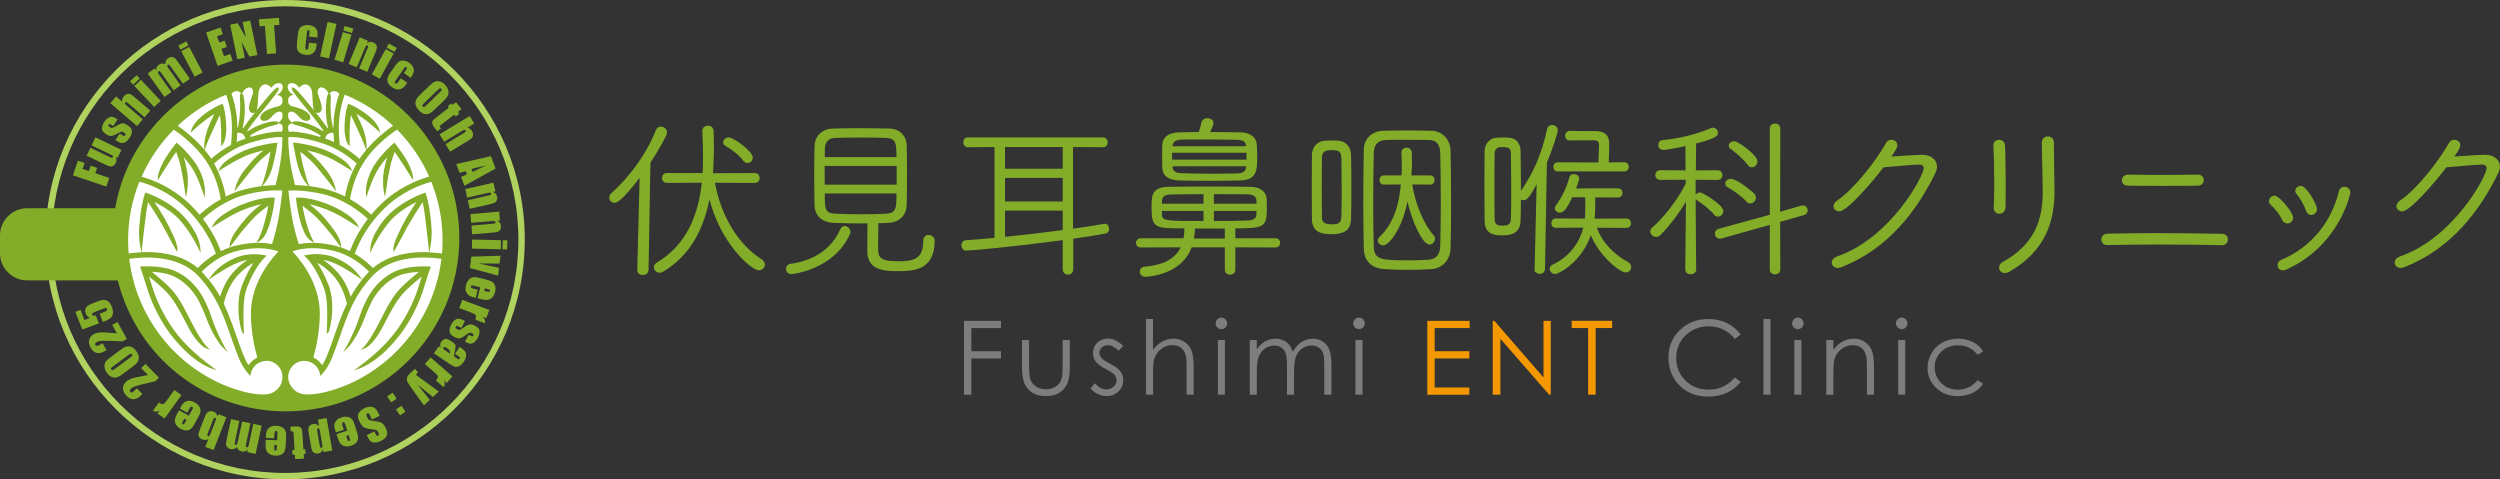 <?xml version="1.0" encoding="UTF-8"?>
<svg id="_レイヤー_2" data-name="レイヤー 2" xmlns="http://www.w3.org/2000/svg" viewBox="0 0 607.31 116.43">
  <rect x="0" y="0" width="607.31" height="116.43" fill="#333333" stroke="none"/>
  <g id="_レイヤー_2-2" data-name="レイヤー 2">
    <g>
      <g>
        <path d="M234.17,77.94h8.99v1.76h-7.2v5.62h7.2v1.76h-7.2v8.81h-1.79v-17.94Z" style="fill: #7d7d7d;"/>
        <path d="M248.28,82.61h1.71v6.2c0,1.51.08,2.55.24,3.12.24.81.71,1.46,1.4,1.93s1.51.71,2.46.71,1.76-.23,2.42-.69,1.12-1.06,1.37-1.81c.17-.51.26-1.6.26-3.26v-6.2h1.74v6.51c0,1.83-.21,3.21-.64,4.13-.43.93-1.07,1.65-1.93,2.18s-1.93.79-3.23.79-2.37-.26-3.24-.79c-.87-.52-1.51-1.26-1.94-2.2s-.64-2.35-.64-4.24v-6.39Z" style="fill: #7d7d7d;"/>
        <path d="M272.85,84.06l-1.1,1.13c-.91-.89-1.81-1.33-2.68-1.33-.55,0-1.03.18-1.42.55-.4.37-.59.79-.59,1.28,0,.43.16.84.49,1.23.33.4,1.01.87,2.05,1.4,1.27.66,2.14,1.29,2.59,1.9.45.62.67,1.31.67,2.09,0,1.09-.38,2.01-1.15,2.77-.77.76-1.72,1.13-2.87,1.13-.77,0-1.5-.17-2.19-.5-.7-.33-1.27-.79-1.73-1.38l1.07-1.22c.87.98,1.8,1.48,2.78,1.48.68,0,1.27-.22,1.75-.66.48-.44.72-.96.72-1.55,0-.49-.16-.92-.48-1.31-.32-.37-1.03-.85-2.15-1.42-1.2-.62-2.01-1.23-2.44-1.83-.43-.6-.65-1.29-.65-2.06,0-1.01.34-1.85,1.03-2.51.69-.67,1.56-1,2.61-1,1.22,0,2.45.6,3.69,1.79Z" style="fill: #7d7d7d;"/>
        <path d="M278.38,77.49h1.71v7.5c.69-.91,1.45-1.59,2.28-2.04.83-.45,1.73-.68,2.7-.68s1.87.25,2.64.76c.77.5,1.34,1.18,1.7,2.03.37.85.55,2.18.55,3.99v6.83h-1.71v-6.33c0-1.53-.06-2.55-.18-3.06-.21-.88-.6-1.54-1.15-1.98s-1.29-.67-2.19-.67c-1.03,0-1.96.34-2.77,1.02-.82.68-1.36,1.53-1.62,2.54-.16.65-.24,1.85-.24,3.61v4.87h-1.71v-18.39Z" style="fill: #7d7d7d;"/>
        <path d="M296.7,77.15c.39,0,.72.14,1,.41.27.28.41.61.41,1s-.14.71-.41.99c-.28.28-.61.41-1,.41s-.71-.14-.98-.41-.41-.61-.41-.99.14-.72.41-1c.28-.28.6-.41.98-.41ZM295.85,82.61h1.71v13.27h-1.71v-13.27Z" style="fill: #7d7d7d;"/>
        <path d="M303.59,82.61h1.71v2.29c.59-.85,1.2-1.46,1.83-1.85.86-.52,1.77-.78,2.72-.78.64,0,1.25.13,1.83.38.58.25,1.05.59,1.42,1.01.37.42.68,1.02.95,1.8.57-1.04,1.28-1.83,2.13-2.37.85-.54,1.77-.81,2.75-.81.92,0,1.73.23,2.43.7.7.46,1.22,1.11,1.56,1.94s.51,2.07.51,3.73v7.24h-1.74v-7.24c0-1.42-.1-2.4-.3-2.93-.2-.53-.55-.96-1.04-1.29-.49-.33-1.08-.49-1.76-.49-.83,0-1.58.24-2.27.73s-1.19,1.14-1.5,1.95c-.32.81-.47,2.17-.47,4.07v5.2h-1.71v-6.79c0-1.6-.1-2.69-.3-3.26s-.55-1.03-1.04-1.38c-.5-.34-1.09-.52-1.77-.52-.79,0-1.53.24-2.21.71-.69.48-1.2,1.12-1.52,1.92-.33.8-.49,2.04-.49,3.7v5.62h-1.71v-13.27Z" style="fill: #7d7d7d;"/>
        <path d="M330.12,77.15c.39,0,.72.14,1,.41.27.28.41.61.41,1s-.14.71-.41.99c-.28.28-.61.41-1,.41s-.71-.14-.98-.41-.41-.61-.41-.99.14-.72.41-1c.28-.28.6-.41.98-.41ZM329.27,82.61h1.71v13.27h-1.71v-13.27Z" style="fill: #7d7d7d;"/>
        <path d="M346.73,77.94h10.28v1.76h-8.49v5.62h8.42v1.76h-8.42v7.05h8.42v1.76h-10.21v-17.94Z" style="fill: #f39800;"/>
        <path d="M362.62,95.88v-17.94h.39l11.94,13.75v-13.75h1.77v17.94h-.4l-11.84-13.58v13.58h-1.85Z" style="fill: #f39800;"/>
        <path d="M381.8,79.69v-1.76h9.83v1.76h-4v16.18h-1.83v-16.18h-4Z" style="fill: #f39800;"/>
        <path d="M422.84,81.27l-1.41,1.09c-.78-1.02-1.72-1.79-2.81-2.31-1.09-.52-2.3-.79-3.6-.79-1.43,0-2.76.34-3.98,1.03-1.22.69-2.17,1.61-2.84,2.77-.67,1.16-1,2.46-1,3.91,0,2.19.75,4.01,2.25,5.48s3.39,2.2,5.68,2.2c2.51,0,4.61-.98,6.31-2.95l1.41,1.07c-.89,1.14-2.01,2.02-3.35,2.64s-2.83.93-4.48.93c-3.14,0-5.61-1.04-7.43-3.13-1.52-1.76-2.28-3.9-2.28-6.39,0-2.63.92-4.84,2.76-6.63,1.84-1.79,4.15-2.69,6.92-2.69,1.67,0,3.19.33,4.54.99,1.35.66,2.46,1.59,3.32,2.79Z" style="fill: #7d7d7d;"/>
        <path d="M428.39,77.49h1.71v18.39h-1.71v-18.39Z" style="fill: #7d7d7d;"/>
        <path d="M436.74,77.15c.39,0,.72.14.99.41.28.28.41.61.41,1s-.14.71-.41.99-.61.41-.99.41-.71-.14-.98-.41-.41-.61-.41-.99.14-.72.41-1c.28-.28.6-.41.98-.41ZM435.89,82.61h1.71v13.27h-1.71v-13.27Z" style="fill: #7d7d7d;"/>
        <path d="M443.65,82.61h1.71v2.38c.68-.91,1.44-1.59,2.27-2.04s1.73-.68,2.71-.68,1.87.25,2.64.76c.77.5,1.33,1.18,1.7,2.04.37.85.55,2.18.55,3.99v6.83h-1.71v-6.33c0-1.53-.06-2.55-.19-3.06-.2-.88-.58-1.54-1.14-1.98s-1.29-.67-2.19-.67c-1.03,0-1.96.34-2.78,1.02-.82.68-1.36,1.53-1.62,2.54-.16.66-.24,1.86-.24,3.61v4.87h-1.71v-13.27Z" style="fill: #7d7d7d;"/>
        <path d="M461.97,77.15c.39,0,.72.14.99.41.28.28.41.61.41,1s-.14.71-.41.99-.61.41-.99.41-.71-.14-.98-.41-.41-.61-.41-.99.14-.72.41-1c.28-.28.6-.41.98-.41ZM461.12,82.61h1.71v13.27h-1.71v-13.27Z" style="fill: #7d7d7d;"/>
        <path d="M481.75,85.37l-1.35.84c-1.17-1.55-2.77-2.33-4.79-2.33-1.62,0-2.96.52-4.03,1.56s-1.6,2.3-1.6,3.79c0,.97.25,1.88.74,2.73.49.85,1.17,1.51,2.02,1.99.86.47,1.82.71,2.88.71,1.95,0,3.54-.78,4.78-2.33l1.35.89c-.63.96-1.49,1.7-2.56,2.22-1.07.53-2.29.79-3.65.79-2.1,0-3.84-.67-5.22-2-1.38-1.33-2.07-2.96-2.07-4.87,0-1.28.32-2.48.97-3.58.65-1.1,1.54-1.96,2.66-2.58,1.13-.62,2.4-.93,3.79-.93.88,0,1.73.13,2.54.4.82.27,1.51.62,2.08,1.05.57.43,1.05.98,1.45,1.65Z" style="fill: #7d7d7d;"/>
      </g>
      <g>
        <path d="M154.99,65.57l.59-22.93c-4.75,6.27-5.93,6.44-6.31,6.44-.63,0-1.09-.51-1.09-1.09,0-.29.13-.63.42-.88,4.29-3.83,8.58-9.47,10.9-15.44.21-.51.59-.72,1.01-.72.67,0,1.35.5,1.35,1.18,0,.8-2.4,4.8-4.04,7.32l-.46,26.12c0,.72-.63,1.05-1.22,1.05s-1.14-.34-1.14-1.01v-.04ZM173.46,44.2c1.35,7.95,5.55,15.23,11.49,18.97.46.29.67.72.67,1.09,0,.63-.59,1.22-1.3,1.22-1.64,0-9.47-6.65-11.99-17.96-1.39,7.7-4.63,14.39-11.4,18.34-.25.17-.51.21-.72.21-.67,0-1.18-.59-1.18-1.18,0-.29.17-.63.55-.88,7.49-4.46,10.31-11.95,11.11-19.81l-8.67.04c-.67,0-1.01-.5-1.01-1.01s.34-1.01,1.01-1.01h8.83c.04-.63.08-1.22.08-1.85,0-.67.04-1.35.04-1.98,0-2.15-.08-4.21-.17-6.56v-.04c0-.72.59-1.09,1.18-1.09.55,0,1.18.38,1.18,1.09.04,1.35.08,2.57.08,3.79,0,3.03-.17,5.81-.21,6.27l-.04.42,10.39-.04c.67,0,.97.51.97,1.01s-.29,1.01-.97,1.01l-9.93-.04ZM180.69,38.9c-1.35-1.81-3.45-3.07-4.37-3.62-.34-.17-.46-.46-.46-.71,0-.51.5-1.01,1.14-1.01,1.09,0,5.68,3.32,5.68,4.71,0,.63-.5,1.14-1.05,1.14-.34,0-.67-.13-.93-.5Z" style="fill: #83ad28; stroke: #83ad28; stroke-miterlimit: 10; stroke-width: .37px;"/>
        <path d="M192.26,66.41c-.71,0-1.14-.55-1.14-1.14,0-.46.34-.93,1.01-1.01,5.93-.8,10.14-3.91,12.12-8.41.21-.55.59-.76.97-.76.59,0,1.18.55,1.18,1.18,0,.17,0,.29-.08.46-3.79,8.62-13.88,9.68-14.05,9.68ZM209.34,54.09c-2.36,0-4.67-.04-6.65-.13-3.07-.13-4.54-1.77-4.63-4.04-.04-1.89-.08-4.67-.08-7.4s.04-5.47.08-7.11c.04-1.89,1.39-3.91,4.29-4,1.77-.04,3.83-.08,5.97-.08,2.61,0,5.3.04,7.7.08,2.48.04,3.95,1.77,4.04,3.66.08,1.98.08,4.71.08,7.4s0,5.43-.08,7.4c-.08,2.36-1.77,4-4.29,4.08-.84.04-1.68.08-2.57.08-.04,1.85-.08,4.33-.08,5.89,0,2.4.08,3.74,5.05,3.74,4,0,6.31-.67,6.31-5.26,0-.76.55-1.14,1.09-1.14.63,0,1.3.46,1.3,1.18,0,7.19-5.17,7.24-8.88,7.24-3.24,0-7.03-.25-7.11-4.54,0-1.22,0-4.8.04-7.07h-1.6ZM218.01,40.12h-17.88c0,1.6.04,3.32.04,4.92h17.84v-4.92ZM217.96,38.35c0-3.49,0-4.96-2.94-5.05-1.51-.04-3.7-.08-5.93-.08s-4.42.04-6.06.08c-1.85.04-2.73,1.09-2.82,2.57-.04.67-.04,1.51-.04,2.48h17.79ZM200.17,46.81c0,4.08,0,5.17,2.9,5.3,1.98.08,4.12.13,6.31.13,1.89,0,3.83-.04,5.68-.13,2.9-.13,2.9-1.47,2.9-5.3h-17.79Z" style="fill: #83ad28; stroke: #83ad28; stroke-miterlimit: 10; stroke-width: .37px;"/>
        <path d="M258.35,58.12c-12.87,1.72-22.51,2.57-23.64,2.57-.63,0-.97-.55-.97-1.09,0-.5.29-1.01.88-1.05,2.02-.13,4.46-.34,7.15-.59v-22.42l-6.65.04c-.63,0-.93-.5-.93-1.01s.29-1.01.93-1.01h32.81c.63,0,.97.5.97,1.01s-.34,1.01-.97,1.01l-7.45-.04v20.23c3.03-.42,5.76-.84,7.87-1.22h.13c.46,0,.76.55.76,1.05,0,.42-.21.84-.59.93-2.02.38-4.84.84-8.12,1.3v7.61c0,.71-.55,1.09-1.09,1.09s-1.09-.38-1.09-1.09v-7.32ZM258.35,35.53h-14.39v5.64h14.39v-5.64ZM258.35,43.02h-14.39v6.1h14.39v-6.1ZM258.35,50.97h-14.39v6.77c4.67-.46,9.76-1.05,14.39-1.68v-5.09Z" style="fill: #83ad28; stroke: #83ad28; stroke-miterlimit: 10; stroke-width: .37px;"/>
        <path d="M299.91,59.89v5.64c0,.67-.55,1.01-1.09,1.01s-1.09-.34-1.09-1.01v-5.64h-8.37c-2.44,6.94-10.94,7.15-11.11,7.15-.8,0-1.18-.51-1.18-1.05,0-.51.34-.97.88-1.01,5.26-.42,7.95-2.31,9.17-5.09l-10.01.04c-.63,0-.97-.46-.97-.93s.34-.93.97-.93h10.56c.17-.88.25-1.81.25-2.78-7.61,0-7.99,0-7.99-5.26,0-2.69.25-4.42,3.95-4.46,2.69-.04,6.73-.08,10.73-.08,3.32,0,6.65.04,9.17.08,2.31.04,3.7,1.14,3.74,2.82.04.63.04,1.3.04,1.94,0,4.71-.34,4.96-7.66,4.96v2.78h9.93c.67,0,.97.46.97.93s-.29.93-.97.93l-9.93-.04ZM292.55,46.98c-3.11,0-6.1.04-8.12.08-1.68.04-2.31.59-2.36,1.85v.76h10.48v-2.69ZM292.55,51.06h-10.48v1.01c.08,1.81.88,1.81,10.48,1.81v-2.82ZM301.3,32.34c2.36.04,3.66,1.14,3.79,2.61.08.88.13,1.94.13,3.03,0,3.66-.17,5.59-4.12,5.68-2.44.04-5.01.08-7.45.08s-4.88-.04-7.07-.08c-2.78-.08-3.95-1.09-4.04-2.9-.04-.76-.04-1.56-.04-2.36,0-1.14,0-2.23.04-3.24.04-1.51,1.18-2.78,3.95-2.82,1.6-.04,3.24-.08,4.88-.08.25-.76.5-1.6.67-2.44.13-.63.67-.93,1.26-.93.63,0,1.3.38,1.3,1.01,0,.34-.21.8-.88,2.36,2.44,0,5.01.04,7.57.08ZM302.98,36.92h-18.43v2.06h18.43v-2.06ZM302.9,35.49c-.08-1.18-.8-1.68-2.36-1.72-2.4-.04-5.47-.08-8.41-.08-1.81,0-3.53,0-5.05.04-1.64.04-2.36.63-2.44,1.77l-.04.21h18.34l-.04-.21ZM302.94,40.2h-18.34l.04.29c.08,1.35.97,1.72,2.44,1.77,2.23.08,5.05.13,7.83.13,2.02,0,3.95-.04,5.68-.08,1.43-.04,2.23-.55,2.31-1.77l.04-.34ZM297.72,55.35c-2.48,0-5.13-.04-7.61-.04-.04.97-.13,1.94-.29,2.82h7.91v-2.78ZM305.42,48.79c-.04-1.18-.84-1.72-2.36-1.77-2.19-.04-5.26-.04-8.37-.04v2.69h10.73v-.88ZM305.42,51.06h-10.73v2.82c3.2,0,6.31-.04,8.41-.13,1.47-.04,2.27-.59,2.31-1.72v-.97Z" style="fill: #83ad28; stroke: #83ad28; stroke-miterlimit: 10; stroke-width: .37px;"/>
        <path d="M323.38,56.69c-2.06,0-4.5-.29-4.5-3.53,0-2.48-.04-5.09-.04-7.74s.04-5.3.04-7.74c0-1.77,1.18-3.24,3.07-3.32.55-.04,1.01-.04,1.47-.04.5,0,1.01,0,1.6.04,1.94.08,2.95,1.56,2.99,3.28.08,2.4.08,5.01.08,7.66s0,5.26-.08,7.83c-.04,2.86-1.81,3.58-4.63,3.58ZM323.34,36.29c-1.05,0-2.4.17-2.4,1.98-.04,2.15-.04,4.67-.04,7.19s0,5.05.04,7.28c0,1.05.34,1.94,2.57,1.94,1.51,0,2.48-.25,2.52-1.98.08-1.85.08-3.95.08-6.1,0-2.95-.04-5.89-.08-8.33-.08-1.85-1.05-1.98-2.69-1.98ZM341.93,65.36c-2.02,0-4-.04-5.64-.17-3.07-.21-4.71-1.94-4.8-4.75-.08-3.28-.13-7.11-.13-11.02,0-4.5.04-9.13.13-13.17.04-2.36,1.85-4.21,4.5-4.29,1.85-.08,3.83-.08,5.85-.08s4.08,0,6.02.08c2.31.08,4.29,1.94,4.33,4.67.08,4.16.13,8.83.13,13.42,0,3.62-.04,7.15-.13,10.26-.08,2.82-1.98,4.71-4.42,4.88-1.81.13-3.87.17-5.85.17ZM341.77,63.43c1.72,0,3.58-.04,5.05-.13,2.27-.13,3.2-1.43,3.24-3.62.08-3.07.13-6.73.13-10.39,0-4.21-.04-8.46-.13-11.99-.04-2.36-1.01-3.49-3.07-3.49-1.89,0-4.54-.04-6.94-.04-1.22,0-2.36,0-3.32.04-2.23.08-3.16,1.3-3.2,3.49-.08,3.7-.13,8.04-.13,12.28,0,3.66.04,7.24.13,10.22.04,3.58,2.27,3.62,8.25,3.62ZM342.86,44.62c.59,4.5,2.78,9.93,5.26,12.66.21.21.29.5.29.76,0,.59-.55,1.18-1.14,1.18-1.56,0-4.21-5.59-5.38-11.15-1.3,7.49-4.67,11.36-5.85,11.36-.63,0-1.14-.5-1.14-1.01,0-.25.08-.5.34-.72,3.7-3.45,4.88-8.5,5.26-13.08l-4.33.04c-.59,0-.88-.46-.88-.93s.29-.93.88-.93h4.46c.04-.55.08-1.09.08-1.6v-.67c0-1.05-.04-2.44-.08-3.41v-.04c0-.67.55-1.05,1.05-1.05.55,0,1.09.38,1.09,1.09s.04,1.68.04,2.65c0,.5,0,.97-.04,1.43l-.13,1.43s.04.08.04.17h4.75c.59,0,.88.46.88.93s-.29.93-.88.93l-4.59-.04Z" style="fill: #83ad28; stroke: #83ad28; stroke-miterlimit: 10; stroke-width: .37px;"/>
        <path d="M372.98,65.32l.51-21.33c-2.06,3.91-2.73,4.46-3.37,4.46-.34,0-.67-.17-.84-.42,0,2.06-.04,3.95-.08,5.51-.08,2.99-2.1,3.45-4.29,3.45-1.64,0-4.08-.08-4.08-3.41,0-2.27-.04-5.3-.04-8.33s.04-6.14.04-8.46c0-1.68,1.09-3.07,2.82-3.16.46-.04.93-.04,1.39-.04s.93,0,1.43.04c1.81.04,2.73,1.43,2.73,3.11.04,2.69.08,6.6.08,10.26l.08-.13c3.41-4.88,5.34-9.47,6.65-15.48.13-.59.59-.84,1.01-.84.59,0,1.22.42,1.22,1.09,0,.46-1.18,4.33-2.65,7.87l-.46,25.79c0,.71-.55,1.05-1.09,1.05s-1.05-.34-1.05-1.01v-.04ZM367.3,46.56c0-3.37-.04-6.9-.08-9.17-.04-1.51-.51-1.85-2.27-1.85-.67,0-2.06,0-2.06,1.85-.04,2.02-.04,4.88-.04,7.74s0,5.85.04,8.03c.04,1.35.5,1.85,2.14,1.85s2.15-.55,2.19-1.89c.08-1.72.08-4.08.08-6.56ZM387.66,55.1c1.18,3.66,4.25,6.9,7.78,8.75.42.25.63.63.63,1.01,0,.59-.42,1.14-1.09,1.14-1.51,0-6.69-4.33-8.54-9.38-2.27,7.03-7.99,9.76-8.67,9.76-.63,0-1.14-.55-1.14-1.09,0-.29.21-.63.63-.84,4.08-1.85,6.69-5.47,7.61-9.34l-6.9.04c-.63,0-.93-.46-.93-.93,0-.5.29-.97.93-.97l7.19.04c.04-.29.08-.55.08-.84.04-.38.04-1.18.04-2.1s0-1.94-.04-2.61h-3.41c-1.64,3.53-2.4,3.74-2.9,3.74-.55,0-1.05-.42-1.05-.93,0-.13.04-.29.17-.46,1.68-2.31,2.69-4.46,3.37-6.98.13-.46.5-.63.93-.63.5,0,1.09.34,1.09.93,0,.04-.29,1.22-.84,2.57l4-.04h6.39c.67,0,.97.46.97.93s-.29.93-.97.93l-5.64-.04c0,2.57,0,4.08-.21,5.55l7.91-.04c.67,0,.97.46.97.93,0,.5-.29.97-.97.97l-7.4-.04ZM378.45,41.47c-.59,0-.93-.46-.93-.93s.34-.93.93-.93l10.01.04c.04-1.35.17-3.58.17-4.33,0-.93-.25-1.43-1.68-1.43-1.35,0-3.87.04-5.6.04-.63,0-.97-.46-.97-.97,0-.46.34-.97,1.01-.97,1.89,0,4.38.04,6.06.04,2.44,0,3.28,1.01,3.28,2.94,0,.17-.04,3.28-.13,4.67l3.96-.04c.63,0,.93.46.93.93s-.29.93-.93.93h-16.11Z" style="fill: #83ad28; stroke: #83ad28; stroke-miterlimit: 10; stroke-width: .37px;"/>
        <path d="M409.74,48.32c-1.89,3.28-4.46,6.6-6.48,8.62-.29.3-.63.42-.93.42-.67,0-1.26-.55-1.26-1.14,0-.25.13-.55.42-.8,2.52-2.15,6.06-6.48,8.2-10.77v-1.18l-6.39.04c-.67,0-1.01-.5-1.01-1.01,0-.46.34-.97,1.01-.97l6.35.04-.04-6.31c-3.45.76-5.13.97-5.55.97-.71,0-1.05-.5-1.05-1.01,0-.46.29-.97.93-1.01,4.25-.42,8.03-1.35,11.86-2.94.13-.04.21-.08.34-.08.51,0,1.01.5,1.01,1.05,0,.63-.17,1.09-5.3,2.48,0,.5-.04,3.49-.08,6.86l5.47-.04c.67,0,1.01.51,1.01.97,0,.51-.34,1.01-1.01,1.01l-5.51-.04v4.25c0,6.31.13,17.75.13,17.75,0,.63-.59.97-1.14.97-.59,0-1.14-.34-1.14-.97l.17-17.16ZM416.6,52.07c-1.18-1.43-3.41-3.07-4.33-3.62-.25-.17-.34-.38-.34-.59,0-.42.46-.93,1.01-.93.59,0,5.51,2.99,5.51,4.33,0,.63-.55,1.18-1.09,1.18-.25,0-.55-.08-.76-.38ZM430.11,54.38l-11.99,3.37c-.13.04-.21.04-.34.04-.63,0-1.01-.55-1.01-1.09,0-.38.25-.8.76-.93l12.58-3.45v-21.08c0-.71.55-1.05,1.09-1.05s1.09.34,1.09,1.05l-.04,20.45,5.38-1.56c.13-.04.25-.04.34-.04.63,0,.97.5.97,1.01,0,.42-.21.8-.76.97l-5.93,1.68.04,11.78c0,.63-.55.93-1.09.93s-1.09-.29-1.09-.93v-11.15ZM424.38,48.83c-1.3-1.39-3.28-2.78-4.63-3.53-.34-.17-.46-.46-.46-.71,0-.46.46-.97,1.14-.97,1.56,0,5.43,3.37,5.51,3.45.29.29.42.63.42.93,0,.67-.55,1.22-1.14,1.22-.29,0-.59-.08-.84-.38ZM424.72,39.95c-1.18-1.6-3.2-3.2-4.17-3.91-.29-.21-.42-.42-.42-.67,0-.46.55-.88,1.14-.88.88,0,5.47,3.32,5.47,4.71,0,.67-.55,1.26-1.14,1.26-.34,0-.63-.17-.88-.5Z" style="fill: #83ad28; stroke: #83ad28; stroke-miterlimit: 10; stroke-width: .37px;"/>
        <path d="M446.77,51.14c-.67,0-1.18-.46-1.18-1.05,0-.42.25-.84.8-1.22,4.25-2.86,9.59-9.84,11.99-14.13.21-.42.63-.59,1.05-.59.67,0,1.3.42,1.3,1.14,0,.46-.21.93-1.64,2.95,2.57-.21,7.24-.46,7.74-.46,2.23,0,3.53,1.18,3.53,2.69,0,.46-.13.97-.38,1.47-4.37,8.96-11.27,18.26-22.63,22.76-.34.13-.67.21-.93.21-.8,0-1.26-.55-1.26-1.09,0-.5.34-1.05,1.18-1.35,13.08-4.5,21.16-19.65,21.16-21.62,0-.67-.46-1.05-1.35-1.05-1.14,0-5.43.38-8.71.67-2.02,2.73-8.71,10.69-10.68,10.69Z" style="fill: #83ad28; stroke: #83ad28; stroke-miterlimit: 10; stroke-width: .37px;"/>
        <path d="M484.51,50.55v-.08c.08-1.68.13-3.74.13-5.89,0-3.28-.08-6.73-.21-9.21v-.08c0-.76.59-1.14,1.22-1.14.59,0,1.18.38,1.22,1.14.13,2.36.17,6.02.17,9.38,0,2.1,0,4.16-.04,5.68-.04.93-.67,1.39-1.3,1.39-.59,0-1.18-.42-1.18-1.18ZM498.77,36.5c0,3.32.13,7.07.13,10.05,0,7.15-2.15,14.3-10.9,19.31-.38.21-.71.29-1.01.29-.71,0-1.18-.55-1.18-1.14,0-.42.21-.88.76-1.18,7.99-4.42,9.84-10.56,9.84-17.21,0-3.37-.21-8.58-.21-11.99,0-.88.63-1.3,1.26-1.3.67,0,1.3.42,1.3,1.22v1.94Z" style="fill: #83ad28; stroke: #83ad28; stroke-miterlimit: 10; stroke-width: .37px;"/>
        <path d="M539.75,59.39c-4.54-.13-10.14-.17-15.56-.17-4.46,0-8.79.04-12.24.13h-.04c-.84,0-1.26-.59-1.26-1.22,0-.59.42-1.18,1.35-1.18,3.11-.08,7.45-.13,11.95-.13,5.72,0,11.74.08,15.82.17.88,0,1.26.55,1.26,1.14,0,.63-.46,1.26-1.22,1.26h-.04ZM533.98,42.6c.76,0,1.18.59,1.18,1.18,0,.55-.42,1.14-1.3,1.14-2.23.04-5.38.04-8.5.04s-6.27,0-8.5-.04c-.8,0-1.22-.59-1.22-1.14,0-.59.46-1.18,1.43-1.18h.04c2.36.04,5.3.08,8.25.08s6.01-.04,8.58-.08h.04Z" style="fill: #83ad28; stroke: #83ad28; stroke-miterlimit: 10; stroke-width: .37px;"/>
        <path d="M554.64,53.41c-.63-1.3-1.89-2.9-2.94-3.83-.25-.21-.34-.46-.34-.72,0-.55.55-1.14,1.18-1.14,1.09,0,4.33,4.04,4.33,5.13,0,.72-.59,1.26-1.22,1.26-.38,0-.76-.21-1.01-.71ZM554.55,65.49c-.72,0-1.09-.5-1.09-1.09,0-.42.21-.88.76-1.09,7.45-3.11,12.33-9.38,14.13-16.79.17-.67.63-.97,1.14-.97.63,0,1.3.46,1.3,1.22,0,.08-2.48,12.7-15.48,18.55-.29.13-.55.17-.76.17ZM560.36,51.14c-.46-1.39-1.43-3.11-2.36-4.16-.17-.21-.25-.38-.25-.59,0-.55.55-1.05,1.14-1.05,1.39,0,3.79,4.58,3.79,5.47,0,.71-.63,1.22-1.22,1.22-.46,0-.88-.25-1.09-.88Z" style="fill: #83ad28; stroke: #83ad28; stroke-miterlimit: 10; stroke-width: .37px;"/>
        <path d="M583.52,51.14c-.67,0-1.18-.46-1.18-1.05,0-.42.25-.84.8-1.22,4.25-2.86,9.59-9.84,11.99-14.13.21-.42.63-.59,1.05-.59.67,0,1.3.42,1.3,1.14,0,.46-.21.93-1.64,2.95,2.57-.21,7.24-.46,7.74-.46,2.23,0,3.53,1.18,3.53,2.69,0,.46-.13.97-.38,1.47-4.37,8.96-11.27,18.26-22.63,22.76-.34.13-.67.21-.93.21-.8,0-1.26-.55-1.26-1.09,0-.5.34-1.05,1.18-1.35,13.08-4.5,21.16-19.65,21.16-21.62,0-.67-.46-1.05-1.35-1.05-1.14,0-5.43.38-8.71.67-2.02,2.73-8.71,10.69-10.68,10.69Z" style="fill: #83ad28; stroke: #83ad28; stroke-miterlimit: 10; stroke-width: .37px;"/>
      </g>
    </g>
    <g>
      <g>
        <path d="M17.72,42.6l1.21-3.57,1.62.55-.49,1.46,1.54.52.44-1.3,1.54.52-.44,1.3,3.4,1.15-.71,2.1-8.1-2.74Z" style="fill: #83ad28;"/>
        <path d="M23.18,33.38l6.32,3.03-.94,1.96-.51-.29c.15.24.23.48.24.72.01.25-.04.5-.16.75-.14.29-.3.5-.5.65s-.4.22-.61.23c-.21.01-.41-.02-.61-.08-.19-.07-.56-.23-1.1-.49l-4.26-2.04.92-1.92,4.3,2.06c.49.24.79.36.9.38.11.01.19-.05.25-.18.07-.14.06-.25-.02-.32-.08-.07-.38-.23-.9-.48l-4.26-2.04.92-1.92Z" style="fill: #83ad28;"/>
        <path d="M28.54,29.04l-1.03,1.58-.32-.21c-.27-.18-.45-.27-.54-.29-.09-.02-.18.04-.26.16-.06.1-.08.2-.05.29.04.09.12.18.25.27.18.12.32.19.42.22.1.03.24.01.42-.05.18-.06.5-.22.94-.49.59-.35,1.05-.54,1.38-.56.33-.02.71.12,1.14.4.48.31.8.61.96.89.16.28.22.61.16.99-.06.38-.22.77-.49,1.18-.3.45-.62.8-.97,1.03-.35.23-.69.33-1.01.29-.32-.04-.73-.22-1.21-.53l-.29-.18,1.04-1.58.37.24c.31.21.53.32.65.34.12.02.22-.03.3-.15.08-.13.11-.24.08-.33-.03-.09-.15-.2-.35-.34-.28-.18-.48-.27-.59-.25-.11.02-.55.23-1.31.63-.64.33-1.11.48-1.43.44-.31-.04-.64-.17-.97-.39-.47-.31-.77-.59-.92-.86-.14-.27-.18-.59-.1-.97.07-.38.24-.76.49-1.15.25-.39.52-.69.8-.9s.54-.33.8-.37c.26-.04.47-.03.63.03.16.06.38.19.68.38l.34.22Z" style="fill: #83ad28;"/>
        <path d="M28.18,23.43l1.46,1.25c0-.25.02-.48.1-.7.07-.22.19-.42.35-.6.24-.28.52-.46.84-.54.31-.07.58-.05.81.06s.59.39,1.09.82l3.67,3.15-1.39,1.62-3.74-3.21c-.31-.27-.52-.42-.64-.47-.11-.05-.22-.01-.31.09-.08.1-.1.21-.04.32s.23.28.5.52l3.8,3.26-1.39,1.62-6.49-5.57,1.39-1.62Z" style="fill: #83ad28;"/>
        <path d="M33.19,18.26l.76.81-1.6,1.5-.76-.81,1.6-1.5ZM34.24,19.38l4.8,5.11-1.6,1.5-4.8-5.11,1.6-1.5Z" style="fill: #83ad28;"/>
        <path d="M37.58,16.6l.35.56c-.02-.31.03-.59.14-.83.11-.24.28-.45.52-.61.47-.33.98-.38,1.56-.13,0-.32.04-.6.15-.84.11-.24.27-.44.5-.59.3-.21.59-.31.89-.31.3,0,.54.09.75.26.2.17.47.49.8.96l2.89,4.06-1.69,1.2-2.65-3.72c-.35-.49-.58-.78-.69-.87-.12-.09-.23-.1-.35-.01-.12.09-.16.2-.12.34.05.14.24.45.59.95l2.65,3.72-1.69,1.2-2.58-3.63c-.4-.56-.65-.89-.76-.98-.11-.09-.22-.1-.34,0-.08.05-.12.13-.13.23-.01.1,0,.19.06.28.05.09.18.27.38.55l2.82,3.96-1.69,1.2-4.06-5.71,1.72-1.22Z" style="fill: #83ad28;"/>
        <path d="M45.25,10.04l.52.99-1.95,1.02-.52-.99,1.95-1.02ZM45.96,11.4l3.26,6.21-1.94,1.02-3.26-6.21,1.95-1.02Z" style="fill: #83ad28;"/>
        <path d="M50.06,7.9l3.51-1.21.56,1.62-1.4.48.53,1.53,1.31-.45.53,1.54-1.31.45.62,1.78,1.54-.53.56,1.62-3.65,1.26-2.79-8.08Z" style="fill: #83ad28;"/>
        <path d="M60.78,4.99l1.74,8.37-1.91.4-1.93-3.57.79,3.81-1.82.38-1.74-8.37,1.82-.38,2.01,3.51-.79-3.77,1.82-.38Z" style="fill: #83ad28;"/>
        <path d="M67.77,4.33l.12,1.71-1.32.1.51,6.82-2.22.16-.51-6.82-1.31.1-.13-1.71,4.85-.36Z" style="fill: #83ad28;"/>
        <path d="M77.09,9.11l-2-.22.09-.8c.03-.28.03-.47,0-.58-.04-.1-.11-.16-.24-.18-.12-.01-.21.02-.26.1-.05.08-.09.28-.13.58l-.36,3.29c-.03.25-.01.44.04.57.05.13.13.2.26.22.15.02.25-.04.31-.16.06-.12.12-.37.16-.73l.09-.83,1.89.21c-.06.56-.13.97-.2,1.25-.07.27-.22.55-.45.82-.23.27-.51.46-.85.58-.34.11-.74.15-1.21.09-.6-.06-1.06-.22-1.39-.46-.33-.24-.54-.56-.65-.94-.1-.39-.12-.92-.04-1.6l.22-1.98c.06-.59.17-1.03.33-1.32.15-.29.43-.53.85-.72s.9-.26,1.46-.2c.55.06,1.01.23,1.38.51.36.28.59.6.68.97.09.37.1.88.03,1.54Z" style="fill: #83ad28;"/>
        <path d="M81.73,5.81l-1.81,8.36-2.15-.46,1.81-8.36,2.15.46Z" style="fill: #83ad28;"/>
        <path d="M85.38,8.43l-2.01,6.72-2.1-.63,2.01-6.72,2.1.63ZM85.82,6.95l-.32,1.07-2.1-.63.32-1.07,2.1.63Z" style="fill: #83ad28;"/>
        <path d="M89.39,9.91l-.28.58c.24-.18.49-.28.75-.31.25-.03.52,0,.79.12.34.14.58.34.73.59s.2.51.16.78c-.04.27-.18.68-.42,1.25l-1.9,4.53-1.97-.83,1.88-4.48c.19-.44.29-.72.3-.83.01-.11-.05-.19-.18-.25-.14-.06-.25-.04-.33.06-.08.1-.23.39-.43.88l-1.83,4.37-1.97-.83,2.71-6.46,2,.84Z" style="fill: #83ad28;"/>
        <path d="M95.64,12.99l-3.39,6.13-1.92-1.06,3.39-6.13,1.92,1.06ZM96.39,11.64l-.54.98-1.92-1.06.54-.98,1.92,1.06Z" style="fill: #83ad28;"/>
        <path d="M99.77,18.9l-1.65-1.15.46-.66c.16-.23.25-.4.27-.51s-.02-.2-.12-.27c-.1-.07-.19-.08-.28-.03s-.22.2-.39.45l-1.89,2.71c-.14.21-.22.38-.24.51-.02.14.02.24.12.31.12.08.23.08.35,0s.28-.26.49-.56l.48-.68,1.56,1.09c-.32.46-.58.79-.77,1-.19.21-.45.38-.78.5-.33.13-.67.16-1.02.1-.35-.06-.72-.23-1.1-.5-.49-.34-.83-.7-1-1.07-.17-.37-.21-.75-.12-1.14.09-.39.34-.86.73-1.42l1.14-1.63c.34-.49.65-.82.92-1,.27-.18.63-.25,1.09-.23.46.03.92.21,1.37.53.46.32.78.69.97,1.11s.23.81.13,1.18c-.1.37-.34.82-.71,1.36Z" style="fill: #83ad28;"/>
        <path d="M107.69,24.57l-2.05,1.98c-.46.45-.83.75-1.09.91-.26.16-.56.24-.9.26-.34.02-.66-.04-.96-.19-.3-.15-.58-.36-.85-.64-.35-.37-.61-.71-.76-1.04-.15-.33-.2-.65-.16-.96s.13-.6.27-.86c.14-.25.43-.59.86-1.01l2.14-2.08c.57-.54,1.03-.91,1.41-1.08.38-.17.79-.2,1.24-.07.45.13.88.4,1.27.81.33.34.56.69.7,1.07s.19.72.15,1.01c-.04.3-.15.57-.31.82-.17.25-.48.6-.95,1.05ZM106.72,22.54c.33-.32.51-.53.57-.64.05-.11.02-.22-.09-.34-.11-.11-.23-.15-.35-.1-.12.05-.34.22-.66.53l-3,2.9c-.36.35-.56.57-.6.68s0,.22.11.33c.11.11.23.15.34.1.12-.05.33-.22.63-.51l3.04-2.95Z" style="fill: #83ad28;"/>
        <path d="M112.11,26.5l-.88.67.35.46-.88.68-.35-.46-2.97,2.29c-.37.28-.56.46-.57.53s.09.24.3.52l-.9.69-.53-.68c-.3-.39-.49-.67-.59-.86-.09-.19-.13-.39-.11-.6.02-.22.09-.4.22-.54.13-.15.47-.43,1.02-.86l2.82-2.17-.28-.36.88-.68.28.36.87-.67,1.31,1.69Z" style="fill: #83ad28;"/>
        <path d="M115.21,30.01l-1.64,1c.24.07.45.17.63.31.18.14.34.31.46.52.19.32.28.64.25.96-.03.32-.13.57-.31.75-.18.18-.56.44-1.12.78l-4.13,2.51-1.11-1.83,4.22-2.56c.35-.21.56-.36.64-.46.08-.09.08-.2,0-.32-.07-.11-.16-.16-.29-.13-.13.02-.34.13-.65.31l-4.27,2.6-1.11-1.82,7.31-4.44,1.11,1.82Z" style="fill: #83ad28;"/>
        <path d="M120.38,40.95l-7.57,4.17-.79-2.13,1.4-.65-.28-.75-1.49.41-.8-2.15,8.41-1.92,1.12,3.01ZM114.82,41.76c.87-.44,1.95-.97,3.25-1.57-1.61.36-2.79.64-3.52.85l.27.72Z" style="fill: #83ad28;"/>
        <path d="M120.34,46.5l-.64.11c.28.09.51.23.69.42.17.19.29.43.36.71.08.36.06.67-.06.93-.12.27-.3.46-.54.58-.24.12-.66.25-1.26.39l-4.79,1.08-.47-2.08,4.73-1.07c.47-.11.75-.19.85-.24.1-.05.13-.15.1-.29-.04-.15-.12-.23-.24-.24-.13-.01-.45.04-.96.16l-4.62,1.05-.47-2.08,6.84-1.55.48,2.12Z" style="fill: #83ad28;"/>
        <path d="M121.47,53.58l-.65.02c.27.13.48.3.62.52.15.21.23.46.26.76.03.36-.03.67-.18.92-.15.25-.36.41-.61.5-.26.09-.69.16-1.3.21l-4.9.41-.18-2.13,4.84-.41c.48-.04.77-.08.87-.12.1-.04.15-.13.13-.28-.01-.15-.08-.24-.21-.27-.12-.03-.45-.02-.98.02l-4.72.4-.18-2.13,6.98-.59.18,2.16Z" style="fill: #83ad28;"/>
        <path d="M121.64,60.55l-7.01-.16.05-2.2,7.01.16-.05,2.2ZM123.19,60.59l-1.11-.03.05-2.2,1.12.03-.05,2.2Z" style="fill: #83ad28;"/>
        <path d="M121,66.96l-6.84-1.84.34-2.77,7.09-.22-.23,1.89-5.15-.02c.37.09,1.27.28,2.7.57.8.16,1.57.32,2.32.49l-.23,1.89Z" style="fill: #83ad28;"/>
        <path d="M116,72.46l.67-2.68-1.47-.37c-.31-.08-.51-.11-.61-.08-.1.02-.16.1-.2.22-.04.16,0,.28.1.36s.33.17.67.25l.9.22-.49,1.96-.5-.13c-.42-.11-.74-.21-.95-.32-.21-.11-.42-.29-.63-.55-.21-.26-.34-.55-.39-.88s-.02-.72.09-1.17c.11-.44.27-.81.48-1.11s.45-.52.72-.65.54-.2.83-.21c.28,0,.68.06,1.18.18l1.98.5c.59.15,1.04.35,1.34.59.3.25.5.57.59.99s.08.85-.04,1.33c-.15.58-.38,1.03-.69,1.35-.31.32-.67.51-1.07.58-.4.06-.93,0-1.59-.16l-.9-.23ZM117.62,70.66l.5.12c.35.09.58.13.7.11.11-.01.18-.08.21-.19.04-.14.01-.24-.06-.3-.08-.06-.31-.13-.69-.23l-.5-.12-.15.6Z" style="fill: #83ad28;"/>
        <path d="M118.1,77.3l-.83-.4c.51.52.68,1.06.51,1.63l-2.31-.87c.14-.37.19-.65.16-.86-.04-.21-.13-.36-.29-.47-.16-.11-.56-.28-1.2-.52l-2.59-.97.75-2,6.56,2.47-.75,2Z" style="fill: #83ad28;"/>
        <path d="M112.98,83l.86-1.69.34.17c.29.15.48.22.58.23.09,0,.17-.06.24-.19.05-.11.06-.21.01-.29-.04-.09-.14-.17-.28-.24-.19-.1-.34-.16-.44-.17-.1-.02-.24.01-.42.09-.17.08-.47.27-.88.58-.55.42-.99.65-1.32.7-.33.05-.72-.04-1.17-.27-.51-.26-.86-.52-1.05-.78-.19-.27-.28-.59-.26-.97.02-.38.14-.79.36-1.22.24-.48.53-.86.86-1.13.33-.27.65-.4.97-.4.32,0,.74.14,1.26.4l.3.15-.86,1.68-.4-.2c-.33-.17-.56-.26-.68-.27-.12,0-.22.05-.28.17-.07.13-.08.25-.04.33.04.09.17.19.38.3.3.15.5.21.61.18.11-.03.52-.29,1.23-.77.6-.4,1.06-.59,1.38-.59.32,0,.65.1,1,.28.5.25.83.51,1,.76.17.25.24.57.21.95s-.15.78-.37,1.2c-.21.41-.44.74-.7.98-.25.24-.51.39-.76.46-.25.07-.46.08-.62.04-.16-.04-.4-.14-.72-.3l-.36-.18Z" style="fill: #83ad28;"/>
        <path d="M110.55,85.93l1.13-1.65.39.27c.45.31.76.59.93.86.17.27.25.62.22,1.06s-.21.91-.55,1.4c-.41.59-.82.97-1.24,1.13s-.8.16-1.15.01c-.35-.15-1-.55-1.96-1.2l-2.9-1.98,1.17-1.71.52.35c-.13-.25-.19-.49-.18-.73.01-.24.1-.48.26-.71.21-.31.49-.53.84-.67.35-.14.82,0,1.4.39l.47.33c.43.3.68.57.74.81.06.24.02.71-.15,1.39-.17.73-.23,1.15-.18,1.24.05.09.2.22.44.39.3.21.51.32.64.34.12.02.22-.03.29-.13.08-.12.1-.22.04-.3-.06-.08-.25-.23-.57-.45l-.61-.41ZM109.38,85.95c-.01-.42-.07-.71-.18-.85-.11-.14-.29-.3-.56-.48-.3-.2-.51-.32-.62-.34-.11-.02-.21.03-.29.14-.07.11-.09.21-.05.29.05.08.21.22.5.42l1.19.81Z" style="fill: #83ad28;"/>
        <path d="M108.49,93.03l-.64-.67c.29.67.26,1.23-.09,1.7l-1.86-1.62c.26-.29.4-.54.45-.75.04-.21,0-.39-.11-.54-.12-.16-.43-.46-.94-.9l-2.09-1.81,1.4-1.61,5.29,4.6-1.4,1.61Z" style="fill: #83ad28;"/>
        <path d="M102.97,98.45l-2.98-4.15c-.47-.66-.78-1.11-.93-1.37-.15-.26-.23-.51-.25-.75-.02-.24.04-.49.18-.74.14-.25.42-.57.86-.97l.95-.87.76.82c-.25.22-.39.38-.44.47-.05.09-.03.18.05.26.04.04.24.19.59.45l4.83,3.53-1.43,1.31-3.72-3.01,2.95,3.72-1.42,1.31Z" style="fill: #83ad28;"/>
        <path d="M95.02,97.74l-.98-1.44,1.33-.9.98,1.44-1.33.9ZM97.17,100.9l-.98-1.44,1.33-.9.97,1.44-1.33.91Z" style="fill: #83ad28;"/>
        <path d="M89.09,105.68l1.87-.88.27.57c.13.27.23.43.31.48.08.05.18.05.29,0,.12-.06.19-.15.21-.28.01-.13-.02-.29-.12-.49-.12-.26-.25-.44-.38-.53-.13-.1-.39-.17-.79-.21-1.15-.11-1.91-.28-2.31-.51s-.77-.73-1.13-1.48c-.26-.55-.39-.99-.38-1.31s.15-.66.44-1.01c.29-.35.67-.64,1.16-.87.54-.25,1.04-.37,1.52-.35.48.02.85.17,1.12.43.27.26.54.68.81,1.26l.24.51-1.87.88-.45-.94c-.14-.29-.25-.46-.34-.52-.09-.06-.2-.05-.34,0s-.21.16-.22.3c-.01.13.03.31.12.51.22.46.42.72.61.8.19.08.62.17,1.27.26.65.1,1.1.18,1.33.25s.46.22.7.43c.23.21.45.52.64.94.28.59.41,1.06.39,1.41-.02.34-.17.68-.43.99-.26.31-.64.58-1.11.81-.52.25-1.01.37-1.45.38-.45,0-.79-.09-1.03-.29-.24-.2-.51-.61-.8-1.22l-.15-.31Z" style="fill: #83ad28;"/>
        <path d="M81.73,105.46l2.63-.84-.46-1.44c-.1-.3-.18-.49-.25-.56-.07-.07-.17-.09-.29-.05-.16.05-.24.14-.25.27-.02.13.03.36.14.7l.28.88-1.93.61-.16-.49c-.13-.41-.21-.74-.23-.98-.02-.24.03-.51.14-.82.11-.31.29-.58.55-.8.25-.22.6-.4,1.04-.54.43-.14.83-.2,1.2-.18.37.02.68.11.93.27.25.16.45.35.61.59.15.24.31.61.47,1.1l.62,1.95c.19.58.25,1.07.2,1.46-.05.39-.23.73-.53,1.02-.3.29-.68.52-1.15.67-.57.18-1.08.22-1.51.12s-.79-.3-1.05-.61c-.26-.31-.5-.79-.7-1.44l-.28-.88ZM84.11,105.9l.16.49c.11.35.2.56.27.65s.16.12.28.08c.14-.05.22-.12.22-.21,0-.1-.05-.33-.17-.71l-.15-.49-.59.19Z" style="fill: #83ad28;"/>
        <path d="M78.58,109.81l-.07-.62c-.15.28-.32.5-.52.66-.21.16-.44.27-.71.31-.33.06-.62.02-.89-.12-.27-.13-.45-.31-.55-.53-.1-.22-.2-.6-.29-1.15l-.51-2.91c-.11-.63-.15-1.08-.12-1.36.03-.28.15-.52.35-.71.2-.2.47-.33.79-.38.26-.05.51-.03.76.06s.48.23.7.44l-.28-1.58,2.1-.37,1.38,7.89-2.14.38ZM77.63,107.91c.07.42.14.68.18.77.05.08.14.11.28.09.14-.02.22-.09.24-.2.02-.11,0-.37-.07-.76l-.5-2.86c-.07-.42-.14-.67-.2-.77-.06-.1-.16-.13-.3-.11-.13.02-.21.09-.23.19-.02.1,0,.34.07.7l.52,2.96Z" style="fill: #83ad28;"/>
        <path d="M71.7,111.53l-.07-1.1-.57.04-.07-1.11.57-.04-.23-3.74c-.03-.46-.07-.71-.12-.76s-.25-.06-.6-.04l-.07-1.13.86-.05c.48-.03.83-.03,1.04,0s.4.11.57.24c.17.14.28.3.33.48s.1.63.14,1.32l.22,3.55.46-.03.07,1.11-.46.03.07,1.1-2.13.13Z" style="fill: #83ad28;"/>
        <path d="M64.57,106.83l2.76.13.07-1.51c.02-.32,0-.52-.04-.62-.04-.09-.13-.14-.26-.15-.16,0-.27.05-.33.17-.06.12-.1.35-.12.7l-.04.92-2.02-.1.02-.52c.02-.43.06-.76.13-.99.06-.23.21-.47.42-.73.21-.25.48-.44.79-.56.31-.12.7-.16,1.17-.14.45.02.85.11,1.18.25s.6.34.78.57c.18.24.3.49.36.77.06.28.08.67.05,1.2l-.1,2.04c-.03.61-.13,1.09-.32,1.44-.18.35-.47.6-.85.77-.39.17-.82.24-1.31.22-.6-.03-1.08-.17-1.46-.41-.38-.25-.64-.56-.77-.94-.14-.38-.19-.91-.16-1.59l.04-.93ZM66.65,108.08l-.02.51c-.02.36,0,.6.02.7s.11.16.23.17c.15,0,.24-.03.28-.12.04-.09.07-.33.09-.72l.02-.51-.62-.03Z" style="fill: #83ad28;"/>
        <path d="M60.03,109.83l.18-.64c-.22.22-.45.38-.7.46-.25.08-.52.09-.81.03-.56-.12-.94-.47-1.15-1.06-.23.22-.47.37-.72.45s-.51.09-.77.04c-.36-.08-.63-.22-.83-.45-.19-.22-.3-.46-.31-.73-.01-.26.04-.68.16-1.24l1.04-4.87,2.03.43-.96,4.47c-.13.58-.18.95-.18,1.1.01.15.09.24.23.27.15.03.26-.02.33-.15s.17-.49.3-1.08l.96-4.47,2.02.43-.93,4.35c-.14.67-.21,1.08-.21,1.22,0,.14.08.23.23.26.09.02.18,0,.26-.06.08-.06.13-.13.16-.23.03-.1.08-.31.15-.65l1.02-4.75,2.03.44-1.47,6.85-2.06-.44Z" style="fill: #83ad28;"/>
        <path d="M49.88,108.55l.74-1.88c-.24.13-.48.2-.71.21-.24.01-.48-.02-.71-.12-.27-.11-.49-.24-.66-.4-.17-.16-.27-.34-.31-.54-.05-.19-.05-.37-.01-.53.04-.16.15-.48.34-.96l1.15-2.94c.19-.48.36-.82.52-1.03.16-.21.38-.35.69-.43.3-.08.62-.06.94.07.23.09.43.23.59.41.16.18.29.41.37.68l.32-.45,1.86.73-3.12,7.96-1.99-.78ZM50.57,105.02c-.13.34-.2.57-.2.69,0,.12.07.21.19.25.12.05.22.03.29-.04.07-.08.18-.3.32-.66l1.1-2.81c.14-.35.21-.58.2-.7,0-.11-.06-.19-.19-.24-.12-.05-.23-.03-.3.06-.08.09-.19.32-.34.71l-1.08,2.75Z" style="fill: #83ad28;"/>
        <path d="M43.47,99.66l2.41,1.34.74-1.33c.15-.28.23-.47.24-.57,0-.1-.05-.18-.16-.25-.14-.08-.27-.08-.37,0s-.24.27-.41.58l-.45.81-1.77-.98.25-.45c.21-.38.4-.66.56-.83.16-.18.39-.33.7-.47.3-.13.62-.18.96-.15.33.03.7.16,1.11.39.39.22.71.47.95.75s.39.57.44.86c.06.29.05.57-.01.85-.07.28-.23.64-.48,1.1l-.99,1.79c-.3.53-.6.92-.92,1.15-.32.23-.68.34-1.1.32-.42-.02-.85-.15-1.27-.38-.52-.29-.9-.63-1.13-1.02-.23-.39-.32-.78-.28-1.19.05-.4.23-.9.57-1.5l.45-.81ZM44.78,101.7l-.25.45c-.18.32-.27.53-.29.64-.02.11.03.19.13.25.13.07.23.08.31.01.08-.06.21-.27.4-.61l.25-.45-.54-.3Z" style="fill: #83ad28;"/>
        <path d="M38.24,100.43l.61-.7c-.64.35-1.2.38-1.7.06l1.44-2c.32.23.58.35.79.38.21.02.39-.03.53-.16.15-.13.42-.47.81-1.02l1.62-2.25,1.73,1.25-4.1,5.69-1.73-1.25Z" style="fill: #83ad28;"/>
        <path d="M34.3,89.41l1.04-1.02,3.28,3.36-.87.85c-2.6.6-4.18.99-4.75,1.18-.57.19-.96.39-1.18.6-.17.16-.26.31-.29.45-.03.14.02.26.13.38.11.12.24.16.39.13.15-.03.35-.18.62-.44l.58-.57,1.34,1.37-.22.22c-.34.33-.63.58-.86.74-.23.16-.51.26-.84.31s-.65.01-.96-.12c-.31-.12-.62-.34-.93-.65-.59-.61-.89-1.21-.9-1.82,0-.6.22-1.13.69-1.58.35-.34.81-.62,1.37-.82.56-.21,1.89-.5,4-.88l-1.64-1.67Z" style="fill: #83ad28;"/>
        <path d="M26.92,86.74l2.29-1.7c.52-.39.92-.64,1.2-.76.28-.12.59-.17.93-.14.34.02.65.13.92.31.28.18.53.43.76.74.31.41.51.78.62,1.12.11.34.12.67.04.98-.08.31-.21.58-.38.81-.17.23-.5.53-.98.89l-2.39,1.78c-.63.47-1.14.77-1.54.89-.4.12-.81.1-1.24-.09-.43-.18-.82-.5-1.16-.96-.28-.38-.46-.76-.55-1.16-.09-.39-.09-.74-.02-1.02.08-.29.22-.55.42-.77.2-.23.56-.54,1.08-.92ZM27.62,88.88c-.36.27-.58.46-.64.56-.07.1-.05.22.05.35.1.13.21.18.34.14.13-.03.37-.18.72-.44l3.35-2.49c.4-.3.62-.5.68-.59.05-.1.03-.21-.06-.34-.1-.13-.21-.17-.33-.14-.12.03-.36.17-.69.42l-3.4,2.53Z" style="fill: #83ad28;"/>
        <path d="M27.26,78.93l1.28-.71,2.27,4.11-1.07.59c-2.66-.12-4.29-.16-4.89-.13-.6.03-1.03.12-1.3.27-.2.11-.34.23-.4.35-.06.13-.05.26.02.4.08.14.19.22.34.23.15,0,.39-.08.72-.26l.71-.39.93,1.67-.27.15c-.42.23-.76.39-1.03.48-.27.09-.56.12-.89.08-.33-.04-.63-.16-.9-.37-.27-.21-.51-.5-.72-.88-.41-.74-.54-1.41-.38-1.99.16-.58.52-1.03,1.08-1.34.43-.24.94-.38,1.54-.43.6-.05,1.96.02,4.09.21l-1.13-2.05Z" style="fill: #83ad28;"/>
        <path d="M18.29,75.77l1.27-.5.96,2.47,1.35-.52c-.48-.17-.82-.5-1.01-.98-.21-.55-.22-1.02-.02-1.42s.74-.77,1.61-1.11l1.14-.44c.57-.22.99-.35,1.28-.4.28-.05.57-.03.87.06.29.09.56.27.81.54.24.27.45.63.63,1.09.2.51.28,1,.26,1.46-.03.46-.19.84-.48,1.14-.29.3-.81.6-1.55.88l-.43.17-.77-1.99.5-.19c.51-.2.87-.36,1.08-.48.2-.12.26-.29.18-.5-.04-.1-.1-.17-.19-.2-.09-.04-.17-.04-.24-.02-.07.02-.39.14-.95.35l-1.58.61c-.3.12-.49.23-.57.33-.08.11-.1.23-.04.37.04.09.09.16.17.2s.15.06.23.05c.07,0,.22-.06.46-.15l.76,1.97-4.05,1.48-1.66-4.27Z" style="fill: #83ad28;"/>
      </g>
      <path d="M69.26,116.43c-32.1,0-58.22-26.12-58.22-58.22S37.16,0,69.26,0s58.22,26.12,58.22,58.22-26.12,58.22-58.22,58.22ZM69.26,1.54C38.01,1.54,12.59,26.97,12.59,58.22s25.42,56.67,56.67,56.67,56.67-25.42,56.67-56.67S100.51,1.54,69.26,1.54Z" style="fill: #b0d25e;"/>
      <path d="M69.46,15.7c-20.39,0-38.03,14.92-41.49,34.89H6.59c-3.63,0-6.59,2.96-6.59,6.59v4.34c0,3.63,2.96,6.59,6.59,6.59h22.03c4.7,18.79,21.35,31.82,40.84,31.82,23.22,0,42.12-18.89,42.12-42.12S92.68,15.7,69.46,15.7Z" style="fill: #83ad28;"/>
      <g>
        <path d="M76.13,86.84c.87.41,1.61,1.06,2.13,1.86.48-.75.93-1.64,1.32-2.65.66-1.68,1.22-3.28,1.76-4.84.66-1.89,1.29-3.67,2.03-5.44.3-.72.6-1.38.91-2.02-.25-1.12-1.17-4.58-3.52-7.01-1.6-1.66-2.79-2.45-3.7-2.9.79,1.18,1.79,2.94,2.73,5.34.69,1.77.98,3.76.92,6.25-.06,2.5-.78,5.19-.93,5.32l-.42.35.03-.54s.12-2.31.09-5.01c-.02-2.59-.29-4.29-.91-5.89-.95-2.42-1.95-4.12-2.62-5.13-.38-.56-.69-.97-.89-1.21-.11-.13-.19-.22-.24-.28l-.96-.98,1.24-.21c.13-.02.79-.12,1.76-.12,1.63,0,3.13.28,4.45.82,1.12.46,2.07.97,3.16,1.71,1.62,1.09,2.71,2.57,2.76,2.63l.75,1.01c.46-.58.95-1.14,1.46-1.69.07-.07.14-.15.2-.22-1.75-1.76-4.54-3.97-8.14-4.93-5.75-1.53-9.43-.39-10.47.02,1.25,1.27,6.66,7.27,6.66,15.06,0,4.41-.95,8.51-1.56,10.68Z" style="fill: #fff;"/>
        <path d="M107.24,62.88c-3.6-.53-11.94-1.06-16.84,4.23-4.36,4.71-5.96,9.26-7.8,14.53-.55,1.57-1.12,3.19-1.79,4.9-.74,1.88-1.63,3.38-2.67,4.44l-.32.33-.08-.45c-.34-1.85-1.96-3.2-3.85-3.2-2.13,0-3.87,1.76-3.87,3.91s1.71,4.04,3.98,4.22c2.64.21,6.39-.64,10.54-2.4h0c12.45-5.44,21.11-17.1,22.69-30.52ZM92.37,86.4c-2.69,2.27-4.82,3.02-4.91,3.06l-1.48.51,1.27-.93s2.3-1.69,4.37-3.58c2.44-2.22,4.39-4.54,5.99-7.07,2.72-4.33,3.79-7.79,4.3-9.46l.05-.17c.17-.54.34-1.08.49-1.56-1.42,1.12-3.8,3.1-5.01,4.63-1.55,1.94-2.75,4.27-3.81,6.33-.28.53-.54,1.04-.8,1.52-2.24,4.16-4.06,4.89-4.14,4.91l-1.09.41.84-.8s1.19-1.15,3.2-4.91c.38-.71.74-1.42,1.09-2.11,1.09-2.16,2.12-4.2,3.68-6.16.86-1.08,2.29-2.45,4.26-4.07.4-.33.78-.63,1.12-.9-.79.03-2.01.11-3.64.5-3.1.75-6.2,3.42-7.89,6.81-.86,1.72-1.47,3.28-2,4.66-1.73,4.32-3.58,6.26-3.66,6.34l-1.25,1.29.88-1.57s1.75-3.15,2.84-6.36c.87-2.55,1.14-3.17,2.02-4.94,1.89-3.77,5.24-6.64,8.76-7.5,1.92-.47,3.36-.52,4.13-.55.91-.03,1.7,0,1.79,0l.88.04-.28.83s-.59,1.72-1.15,3.56l-.05.16c-.53,1.72-1.63,5.31-4.44,9.78-1.82,2.89-4.5,5.76-6.34,7.31Z" style="fill: #fff;"/>
        <path d="M66.86,20.42c-.48.27-.74.66-.74.66l-.17.26-.21-.23s-.63-.71-1.43-.6c-.89.12-1.51,1.08-1.55,2.39-.01.42-.04.85-.08,1.33-.03.4-.06.84-.09,1.34-.03.55-.13.98-.29,1.29.74-.91,1.57-1.92,2.26-2.75,2.54-3.08,2.86-2.91,3.03-2.82l.1.05.05.15c.06.3-.34.9-2.04,3.03l-.2.25c-.64.8-1.42,1.76-2.13,2.64l-1.07,1.32c-.6.75-1.38,1.8-2.25,3.03.04.04.08.08.12.13.72-.47,1.4-.86,2.02-1.15.98-.46,1.57-.67,2.73-.99.77-.21,2.52-.51,2.69.01v.03s.26-.2.26-.2c0,0,.5-.39.64-.8.17-.5.22-1.33-.14-1.53-.67-.38-1.4-.04-2.36,1.09-.86,1.01-1.67,1.05-1.97,1.01-.33-.03-.6-.19-.72-.41-.29-.53.11-1.3.97-1.86.74-.48,1.24-.65,1.94-.88l.23-.08c.16-.05.34-.1.54-.14.8-.19,1.64-.38,1.64-1.53,0-1.06-.78-1.27-.79-1.27l-.53-.13.46-.3s.39-.26.66-.74h0s.6-1.11-.03-1.62c-.5-.41-1.31-.12-1.57.02Z" style="fill: #fff;"/>
        <path d="M70.78,31.98c1.18,0,3.33.22,6.84,1.25.05,0,.1.02.15.04.02-.12.06-.24.1-.35-.7-.46-1.34-.83-1.92-1.1-.89-.42-1.62-.71-2.6-1.03-.38-.13-.79-.23-1.14-.32-.79-.21-1.07-.29-1.17-.47l-.04-.07-.33.09c-.57.15-.69.65-.69,1.04,0,.35.07.67.2.95.17-.01.36-.02.59-.02Z" style="fill: #fff;"/>
        <path d="M88.79,38.79c-2.35,3.37-3.34,7.04-3.76,9.58,2.25,1.28,4.01,2.72,5.15,3.77.7-.85,1.46-1.66,2.25-2.43,4.11-3.99,8.65-5.9,11.83-6.8-1.89-4.26-4.52-8.11-7.82-11.44-2.28,1.58-5.4,4.09-7.65,7.31ZM99.69,40.8c.57,1.39.63,2.07.63,2.1l.08.93-.51-.78s-.6-.91-1.2-1.9c-.44-.73-.84-1.32-1.1-1.71-.11-.17-.2-.31-.27-.41-.5-.79-1.06-1.57-1.43-2.09l-.02-.03c-.34.88-.83,2.29-1.13,3.79l-.18.9c-.17.82-.28,1.37-.47,2.59-.26,1.67-.37,2.45-.37,2.45l-.18,1.25-.28-1.23s-.21-.94-.21-2.49c0-1.64.13-2.29.42-3.72.15-.72.34-1.48.58-2.26-.66.74-1.26,1.5-1.78,2.27-.87,1.28-1.43,2.48-2.04,4.01-.62,1.55-.88,2.34-.88,2.35l-.37,1.14-.09-1.19s-.07-1.1.3-2.58c.15-.57.72-2.59,2-4.47,1.78-2.59,3.88-4.42,4.11-4.61h0s.52-.45.52-.45l.42.54s1.2,1.56,2.21,3.14c.48.76.86,1.5,1.26,2.47Z" style="fill: #fff;"/>
        <path d="M82.37,29.32c-.12,1.76-.07,3.74.17,5.88,1.68.91,3.29,2.05,4.8,3.38.12-.18.24-.36.37-.54.39-.56.81-1.1,1.24-1.61l-.38-1.05s-.29-.8-.8-1.97c-.26-.6-.49-1.09-.72-1.57-.21-.44-.41-.89-.65-1.42-.44-.99-.85-1.83-1.16-2.45-.08.55-.16,1.26-.21,2.11,0,.08-.01.17-.02.29-.03.41-.08,1.1-.08,2.07v3.14l-.43-.6s-.44-.62-.62-1.71c-.18-1.08-.19-1.38-.19-2.24,0-.33,0-.67.03-1.03h0c.14-2.57.58-3.98.63-4.13l.23-.68.66.28c.37.16,2.26,1.03,4.01,2.44.74.6,1.13.92,1.78,1.69.89,1.05,1.09,1.8,1.1,1.83l.22.81-.61-.58s-.74-.7-1.45-1.29c-.85-.7-1.24-1-1.92-1.51-.48-.36-1.18-.83-1.8-1.2.3.6.66,1.35,1.05,2.22.49,1.1.76,1.81,1.1,3.14.33,1.28.32,2.23.32,2.27v1.04c2.1-2.5,4.55-4.47,6.44-5.79-3.44-3.24-7.39-5.77-11.75-7.55-.53,1.5-1.17,3.74-1.35,6.32Z" style="fill: #fff;"/>
        <path d="M83.84,65.28c-1.34-.78-2.02-1.1-3.03-1.51h0c-.7-.29-1.46-.49-2.28-.6,1.04.65,2.09,1.53,3.19,2.67,1.86,1.95,2.9,4.35,3.47,6.2.81-1.45,1.73-2.8,2.76-4.1l-1.04-.71s-1.74-1.18-3.06-1.95Z" style="fill: #fff;"/>
        <path d="M70.03,33.34c0,.4,0,1.36.08,2.51.14,2.06.53,4.76.92,6.41.35,1.46.55,2.34.64,2.69.84.01,1.93.07,3.23.23l-.53-.64s-.63-.77-1.18-1.92c-.4-.85-.52-1.25-.71-1.92l-.07-.23c-.44-1.49-.92-4.17-1.06-4.95l-.16-.9.89.1c.67.08,4,.54,7.1,1.8,1.71.69,3.53,1.81,4.49,2.55,1.06.82,1.52,1.7,1.54,1.74l.4.79-.74-.48s-.87-.56-1.85-1.14c-.99-.58-2.62-1.54-4.33-2.23-1.42-.58-2.91-.97-4.06-1.23,1.01.82,2.22,1.91,3.26,3.14,1.05,1.24,1.9,2.28,2.54,3.41.66,1.15.97,2.32.98,2.36l.3,1.13-.71-.93s-.64-.84-1.57-2l-.52-.65c-.69-.86-1.28-1.61-2.02-2.48-1.12-1.33-2.49-2.51-3.45-3.26-.18-.14-.35-.27-.51-.39.02.08.03.16.05.24.03.17.07.38.12.63.12.63.27,1.5.48,2.37.13.58.3,1.17.45,1.69.06.23.12.44.17.63.38,1.43.57,1.88.57,1.88l.39.91c1.08.14,2.29.36,3.63.67,1.7.41,3.39,1.02,5.02,1.84.52-2.91,1.47-5.6,2.84-8-1.82-1.63-4.71-3.76-8.32-4.91-5.33-1.69-7.69-1.56-8.3-1.48Z" style="fill: #fff;"/>
        <path d="M70.18,22.02c.27.48.66.74.66.74l.46.3-.53.13s-.79.22-.79,1.27c0,1.15.83,1.34,1.64,1.53.2.04.38.09.54.14l.23.08c.7.23,1.21.4,1.94.88.86.56,1.26,1.32.97,1.86-.12.22-.39.38-.72.41-.3.03-1.11,0-1.97-1.01-.96-1.13-1.69-1.46-2.36-1.09-.36.2-.31,1.04-.14,1.53.12.34.5.69.64.8l.26.2v-.03c.08-.21.42-.29.85-.29.61,0,1.4.15,1.85.28,1.16.32,1.75.53,2.73.99.62.29,1.29.68,2.02,1.15.04-.04.08-.09.12-.13-.89-1.26-1.64-2.28-2.25-3.03-.32-.39-.69-.86-1.09-1.35-.71-.87-1.48-1.82-2.11-2.61l-.2-.25c-1.7-2.13-2.1-2.73-2.04-3.03l.02-.11.12-.09c.17-.09.49-.26,3.03,2.82.69.83,1.52,1.85,2.26,2.75-.16-.31-.26-.74-.29-1.29-.03-.5-.06-.94-.09-1.34-.03-.48-.06-.9-.08-1.33-.04-1.31-.66-2.27-1.55-2.39-.79-.11-1.42.59-1.43.6l-.21.23-.17-.26s-.26-.39-.75-.66c-.27-.15-1.07-.44-1.57-.02-.63.52-.05,1.58-.03,1.62Z" style="fill: #fff;"/>
        <path d="M80.35,24.25c-.02.29-.03.62-.04.96-.02,1.22-.01,1.73.12,3.11.07.77.22,1.7.42,2.62.05,0,.1,0,.15.02,0-.05,0-.1,0-.15,0-.55.03-1.08.06-1.59.19-2.66.83-4.96,1.35-6.45-.18-.25-.43-.43-.75-.54-.95-.35-1.48.35-1.5.38l-.1.13c.36.1.33.64.29,1.51Z" style="fill: #fff;"/>
        <path d="M77.25,28c.63.78,1.41,1.83,2.32,3.13.04-.02.08-.03.12-.04-.23-1.07-.39-2.01-.44-2.68-.1-1.4-.11-1.6-.05-2.89.04-.71.16-2.38.53-2.7.03-.02.06-.04.09-.06l-.08-.2s-.53-1.29-1.72-1.34c-.25,0-.46.1-.62.32-.25.35-.32.92-.16,1.35.36.97.6,1.72.79,2.42.2.75.17,1.35-.08,1.72-.15.22-.38.36-.66.4-.24.03-.46-.03-.65-.17.21.26.41.51.6.74Z" style="fill: #fff;"/>
        <path d="M79.04,33.67c.72.24,1.43.52,2.11.83-.07-.75-.11-1.49-.14-2.2-.13-.03-.26-.05-.4-.05-.82,0-1.49.62-1.58,1.42Z" style="fill: #fff;"/>
        <path d="M107.51,58.37c0-4.92-.92-9.71-2.74-14.23-3.06.85-7.47,2.67-11.43,6.52-4.04,3.93-6.12,8.11-7.16,10.98,1.45.85,2.85,1.93,4.16,3.21.09.09.17.17.26.25,1.52-1.29,3.35-2.26,5.47-2.91,2.05-.63,4.36-.95,6.87-.95.44,0,.87.01,1.28.03l-.13-1.39s-.19-1.96-.49-4.36l-.09-.73c-.06-.5-.13-.98-.18-1.52-.19-1.84-.46-3.24-.65-4.09,0-.03-.01-.05-.02-.08-.79,1.18-2.07,3.19-2.86,4.55l-.05.08c-.92,1.58-1.16,2-2.1,3.82-.97,1.88-1.66,3.05-1.67,3.06l-.36.62-.07-.71s-.08-.95,1-3.25l.4-.86c.49-1.06.76-1.64,1.69-3.31.63-1.14,1.71-2.81,2.5-4.01-1.43.7-3.5,1.86-5.2,3.41-1.55,1.41-2.77,3.19-3.66,4.58-1.04,1.62-1.84,3.27-1.85,3.29l-.53,1.09.08-1.2c0-.07.12-1.75,1.24-3.76,1.14-2.05,2.28-3.54,3.83-4.95,2.99-2.72,6.88-4.26,7.63-4.54l.66-.24.21.63s.7,2.02,1.08,5.76l.04.34c.06.58.09.9.16,1.96.15,2.37-.26,4.4-.28,4.48l-.28,1.36c1.24.05,2.31.18,3.1.29.09-1.06.13-2.13.13-3.2Z" style="fill: #fff;"/>
        <path d="M72.57,59.3c2.73-.54,5.96-.37,9.27.51.35.09.69.2,1.03.31l-.49-.65s-.87-1.17-1.98-2.61c-.65-.84-1.35-1.64-2.15-2.56l-.45-.52c-1.13-1.3-2.57-2.47-3.58-3.23-.26-.2-.51-.38-.74-.54.14.85.36,1.97.68,3.16l.04.17c.3,1.12.48,1.79.83,2.75.55,1.48.93,2.15.93,2.16l.42.73-.73-.4s-1.07-.6-1.72-2.11c-.61-1.42-.71-1.7-1.04-2.95-.63-2.36-.88-4.4-.93-4.79l-.08-.71.78-.03c.46,0,2.98.08,6.92,1.59,1.65.63,3.23,1.47,4.82,2.55,1.75,1.19,2.38,2.33,2.41,2.38l.45.82-.78-.51s-1.1-.72-2.73-1.7c-1.22-.73-2.68-1.57-4.63-2.31-1.59-.61-2.93-.97-3.94-1.18,1.15.87,2.51,2.02,3.62,3.29.92,1.06,1.79,2.17,2.6,3.32,1.26,1.81,1.41,3.01,1.41,3.06l.1.83c.71.24,1.42.53,2.1.88.73-1.97,2.05-4.84,4.34-7.83-1.93-1.79-5.78-4.81-10.87-6.01-4.49-1.06-7.59-.92-8.43-.86.11,1.05.59,5.38,1.23,8.25.41,1.81.91,3.55,1.29,4.75Z" style="fill: #fff;"/>
        <path d="M68.62,33.34c-.61-.08-2.96-.21-8.3,1.48-3.61,1.14-6.5,3.27-8.32,4.91,1.36,2.4,2.32,5.09,2.84,8,1.64-.82,3.32-1.43,5.02-1.84,1.33-.31,2.55-.53,3.63-.67l.39-.91s.19-.45.57-1.88c.05-.19.11-.4.17-.63.15-.52.31-1.11.45-1.69.2-.86.36-1.72.47-2.35.05-.26.09-.48.12-.66.02-.08.03-.16.05-.24-.16.12-.33.25-.51.39-.95.75-2.32,1.92-3.45,3.26-.75.88-1.35,1.64-2.04,2.51l-.5.63c-.92,1.16-1.57,1.99-1.57,2l-.72.93.3-1.13s.32-1.21.98-2.36c.64-1.13,1.49-2.17,2.54-3.41,1.04-1.23,2.25-2.32,3.26-3.14-1.14.25-2.63.65-4.06,1.23-1.71.69-3.34,1.65-4.32,2.22-1,.59-1.86,1.15-1.87,1.15l-.74.48.4-.79s.47-.91,1.54-1.74c.96-.74,2.78-1.86,4.49-2.55,3.11-1.26,6.46-1.72,7.1-1.79l.89-.1-.15.88c-.15.84-.64,3.5-1.07,4.96l-.07.23c-.19.66-.31,1.06-.71,1.92-.54,1.15-1.15,1.89-1.18,1.92l-.53.64c1.31-.16,2.4-.22,3.23-.23.08-.35.29-1.23.64-2.69.39-1.66.78-4.36.92-6.41.08-1.15.08-2.11.08-2.51Z" style="fill: #fff;"/>
        <path d="M42.22,31.48c-3.3,3.33-5.93,7.17-7.82,11.44,3.17.9,7.71,2.81,11.83,6.8.79.77,1.55,1.59,2.25,2.43,1.13-1.05,2.89-2.49,5.14-3.77-.41-2.54-1.4-6.21-3.76-9.58-2.25-3.22-5.37-5.74-7.65-7.31ZM49.49,44.18c.37,1.47.3,2.53.3,2.58l-.09,1.19-.37-1.14s-.26-.79-.88-2.35c-.61-1.53-1.17-2.74-2.04-4.01-.52-.76-1.12-1.52-1.78-2.27.24.78.44,1.53.58,2.26.29,1.43.42,2.08.42,3.72,0,1.55-.2,2.45-.21,2.49l-.28,1.24-.18-1.26s-.11-.78-.37-2.45c-.19-1.22-.3-1.77-.47-2.59l-.18-.9c-.3-1.5-.79-2.91-1.13-3.79l-.02.03c-.38.52-.93,1.3-1.43,2.09-.06.1-.16.24-.27.41-.26.39-.66.99-1.1,1.71-.6.98-1.2,1.9-1.2,1.9l-.51.78.08-.93s.06-.71.63-2.1c.4-.97.77-1.71,1.26-2.47.95-1.49,2.08-2.97,2.21-3.13l.42-.54.52.44c.24.2,2.33,2.01,4.12,4.62,1.28,1.88,1.86,3.9,2,4.47Z" style="fill: #fff;"/>
        <path d="M58.03,32.25c-.13,0-.27.02-.4.05-.02.72-.07,1.45-.14,2.2.68-.31,1.39-.59,2.11-.83-.08-.79-.76-1.42-1.58-1.42Z" style="fill: #fff;"/>
        <path d="M54.92,23c-4.35,1.77-8.3,4.31-11.75,7.55,1.89,1.33,4.35,3.29,6.45,5.79v-1.04s-.01-.99.32-2.27c.34-1.32.61-2.04,1.1-3.14.38-.87.75-1.62,1.05-2.22-.63.38-1.32.84-1.8,1.2-.67.51-1.06.81-1.92,1.51-.71.59-1.44,1.28-1.45,1.29l-.61.58.22-.81s.21-.77,1.1-1.83c.65-.77,1.04-1.09,1.78-1.69,1.75-1.41,3.64-2.28,4-2.44l.67-.29.23.68s.48,1.46.63,4.14c.02.36.03.7.03,1.03,0,.86,0,1.16-.19,2.24-.18,1.09-.6,1.69-.62,1.71l-.43.6v-3.14c0-.99-.05-1.68-.08-2.09l-.02-.28c-.04-.75-.11-1.45-.21-2.11-.33.64-.73,1.47-1.16,2.45-.23.53-.44.97-.65,1.42-.23.48-.45.97-.72,1.57-.51,1.17-.8,1.96-.8,1.97l-.38,1.05c.43.52.85,1.05,1.24,1.61h0c.12.18.25.36.36.54,1.51-1.33,3.12-2.47,4.8-3.38.24-2.14.29-4.12.17-5.88-.18-2.58-.82-4.83-1.35-6.32Z" style="fill: #fff;"/>
        <path d="M31.27,61.57c.79-.12,1.86-.24,3.1-.29l-.28-1.36c-.02-.09-.43-2.12-.28-4.48.07-1.07.1-1.39.17-1.98l.03-.32c.38-3.73,1.08-5.74,1.09-5.76l.21-.63.63.23c.78.29,4.67,1.84,7.65,4.55,1.55,1.42,2.7,2.9,3.83,4.95,1.11,2.01,1.23,3.69,1.24,3.76l.08,1.2-.53-1.09s-.81-1.67-1.85-3.29c-.89-1.39-2.11-3.17-3.66-4.58-1.7-1.55-3.77-2.71-5.2-3.41.87,1.32,1.89,2.9,2.5,4.01.94,1.68,1.21,2.26,1.7,3.32l.4.85c1.08,2.3,1,3.21,1,3.25l-.07.72-.36-.62s-.69-1.18-1.67-3.06c-.95-1.82-1.19-2.25-2.12-3.84l-.04-.06c-.78-1.35-2.06-3.37-2.86-4.55,0,.02-.01.05-.02.08-.19.85-.46,2.25-.65,4.09-.06.55-.12,1.03-.19,1.53l-.09.72c-.3,2.4-.48,4.35-.49,4.36l-.13,1.39c.41-.02.84-.03,1.28-.03,2.5,0,4.82.32,6.87.95,2.11.65,3.95,1.62,5.47,2.91.08-.08.17-.17.26-.25,1.31-1.28,2.71-2.36,4.16-3.21-1.04-2.87-3.11-7.04-7.16-10.98-3.96-3.85-8.36-5.67-11.43-6.52-1.82,4.52-2.74,9.31-2.74,14.23,0,1.07.04,2.14.13,3.2Z" style="fill: #fff;"/>
        <path d="M67.97,30.01l-.34-.09-.03.07c-.1.19-.38.27-1.17.47-.35.09-.76.2-1.14.32-.97.32-1.7.61-2.59,1.03-.58.27-1.22.64-1.92,1.1.04.12.07.23.1.35.06-.02.12-.03.17-.04,4.19-1.23,6.42-1.3,7.42-1.22.14-.28.2-.6.2-.95,0-.39-.12-.89-.69-1.04Z" style="fill: #fff;"/>
        <path d="M60.17,47.16c-5.09,1.2-8.94,4.22-10.87,6.01,2.28,2.99,3.61,5.86,4.34,7.83.69-.34,1.39-.63,2.1-.88l.1-.83c0-.05.16-1.25,1.41-3.06.81-1.15,1.68-2.26,2.6-3.32,1.11-1.28,2.47-2.43,3.62-3.29-1.01.21-2.35.57-3.94,1.18-1.95.75-3.41,1.59-4.63,2.31-1.64.98-2.72,1.69-2.73,1.7l-.78.51.45-.82s.65-1.18,2.41-2.38c1.59-1.08,3.16-1.92,4.82-2.55,3.94-1.51,6.46-1.59,6.92-1.59l.78.03-.08.7-.23-.03h0l.23.04c-.04.39-.3,2.43-.93,4.79-.33,1.26-.43,1.53-1.04,2.95-.64,1.51-1.67,2.09-1.72,2.11l-.73.4.42-.73s.39-.68.93-2.16c.35-.96.53-1.63.83-2.75l.04-.17c.32-1.2.54-2.32.68-3.16-.23.16-.47.34-.74.54-1.01.76-2.46,1.93-3.58,3.23l-.45.52c-.81.93-1.5,1.72-2.15,2.56-1.11,1.44-1.98,2.61-1.98,2.61l-.49.65c.34-.12.69-.22,1.03-.31,3.32-.88,6.54-1.05,9.27-.51.37-1.2.88-2.94,1.28-4.75.65-2.87,1.12-7.19,1.23-8.25-.84-.07-3.95-.2-8.43.86Z" style="fill: #fff;"/>
        <path d="M68.62,91.57c0-2.16-1.73-3.91-3.87-3.91-1.89,0-3.51,1.35-3.85,3.2l-.08.45-.32-.33c-1.03-1.07-1.93-2.56-2.67-4.44-.67-1.71-1.24-3.33-1.79-4.9-1.84-5.27-3.44-9.81-7.8-14.53-4.9-5.29-13.24-4.76-16.84-4.23,1.58,13.42,10.26,25.1,22.69,30.52,4.16,1.75,7.9,2.6,10.54,2.4,2.27-.18,3.98-1.99,3.98-4.22ZM54.06,84.34c-.08-.08-1.93-2.02-3.66-6.34h0c-.53-1.38-1.14-2.94-2-4.66-1.69-3.39-4.79-6.06-7.89-6.81-1.63-.39-2.85-.47-3.64-.5.34.27.72.58,1.12.9,1.96,1.62,3.4,2.99,4.26,4.07,1.56,1.96,2.59,4,3.68,6.16.35.7.71,1.4,1.09,2.11,2.01,3.76,3.19,4.9,3.2,4.91l.84.8-1.09-.41c-.08-.03-1.9-.75-4.14-4.91-.26-.48-.52-.99-.8-1.52-1.06-2.05-2.26-4.38-3.81-6.32-1.21-1.53-3.59-3.51-5.01-4.63.16.49.33,1.02.49,1.56l.05.17c.51,1.67,1.57,5.13,4.3,9.46,1.59,2.54,3.55,4.85,5.99,7.07,2.07,1.89,4.35,3.56,4.37,3.58l1.27.93-1.48-.51c-.09-.03-2.22-.78-4.91-3.06-1.85-1.56-4.52-4.42-6.34-7.31-2.81-4.47-3.91-8.06-4.44-9.78l-.05-.16c-.56-1.84-1.15-3.54-1.15-3.56l-.28-.83.87-.04c.11,0,.88-.04,1.8,0,.77.03,2.2.08,4.13.55,3.51.86,6.87,3.73,8.76,7.5.89,1.78,1.16,2.4,2.02,4.94,1.09,3.22,2.83,6.33,2.84,6.36l.88,1.57-1.25-1.29Z" style="fill: #fff;"/>
        <path d="M60.62,21.23c-1.19.05-1.72,1.32-1.72,1.34l-.08.2s.06.03.09.06c.37.32.49,1.99.53,2.7.07,1.29.06,1.49-.05,2.89-.05.67-.2,1.62-.44,2.68.04.01.08.03.12.04.91-1.3,1.69-2.35,2.32-3.13.18-.23.38-.47.6-.74-.19.14-.41.2-.65.17-.28-.03-.5-.17-.66-.4-.25-.37-.28-.97-.08-1.72.18-.7.43-1.44.79-2.42.16-.43.09-1-.16-1.35-.16-.22-.37-.33-.62-.32Z" style="fill: #fff;"/>
        <path d="M56.99,22.23c-.32.12-.57.3-.75.54.52,1.5,1.16,3.8,1.35,6.45.04.5.06,1.04.06,1.58,0,.05,0,.11,0,.16.05,0,.1-.01.15-.02.2-.93.34-1.85.42-2.62.13-1.38.13-1.89.12-3.11,0-.35-.02-.67-.04-.96-.05-.86-.08-1.41.29-1.51l-.1-.14s-.54-.73-1.5-.38Z" style="fill: #fff;"/>
        <path d="M67.61,61.1c-1.04-.41-4.72-1.55-10.47-.02-3.6.95-6.39,3.17-8.14,4.93.07.07.14.14.2.22.51.55,1,1.12,1.46,1.69l.75-1.01c.05-.06,1.14-1.54,2.76-2.63,1.09-.74,2.04-1.25,3.16-1.71,1.32-.54,2.82-.82,4.45-.82.97,0,1.63.1,1.75.12l1.24.21-.95.98c-.06.06-.14.16-.25.29-.2.24-.51.64-.89,1.21-.68,1.01-1.68,2.71-2.62,5.13-.63,1.59-.89,3.3-.91,5.89-.02,2.7.09,4.99.09,5.01l.03.54-.42-.35c-.15-.13-.87-2.83-.93-5.32-.06-2.49.23-4.48.92-6.25.94-2.4,1.94-4.16,2.73-5.34-.91.44-2.1,1.24-3.7,2.9-2.35,2.44-3.27,5.89-3.52,7.01.31.64.61,1.31.91,2.02.74,1.77,1.37,3.55,2.03,5.44.54,1.55,1.1,3.15,1.76,4.83.4,1.01.84,1.9,1.32,2.65.53-.8,1.27-1.45,2.13-1.86-.61-2.17-1.56-6.27-1.56-10.68,0-7.79,5.42-13.79,6.66-15.06Z" style="fill: #fff;"/>
        <path d="M53.46,72.04c.57-1.84,1.61-4.25,3.47-6.2,1.09-1.15,2.15-2.03,3.19-2.67-.82.12-1.58.32-2.28.6-1.02.42-1.69.73-3.03,1.51-1.33.78-3.05,1.94-3.06,1.95l-1.04.71c1.03,1.29,1.95,2.65,2.76,4.1Z" style="fill: #fff;"/>
      </g>
    </g>
  </g>
</svg>